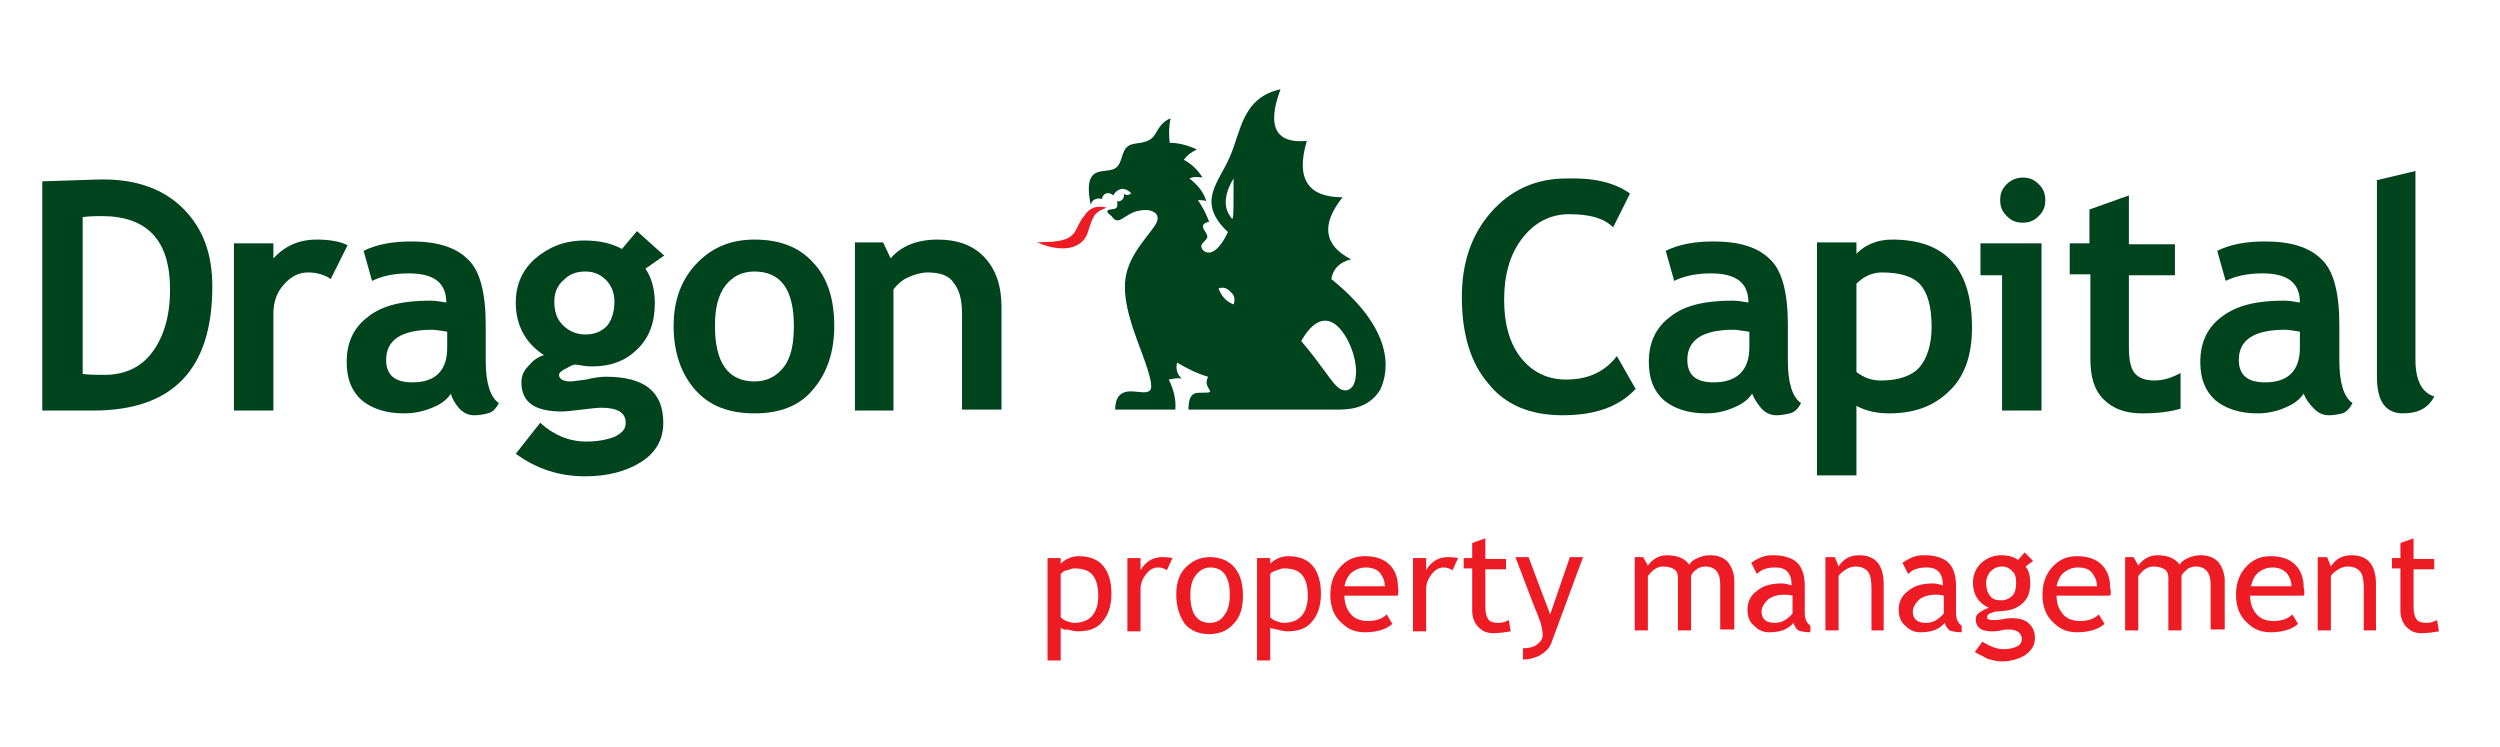 <?xml version="1.0" encoding="utf-8"?>
<!-- Generator: Adobe Illustrator 27.2.0, SVG Export Plug-In . SVG Version: 6.00 Build 0)  -->
<svg version="1.0" id="Layer_1" xmlns="http://www.w3.org/2000/svg" xmlns:xlink="http://www.w3.org/1999/xlink" x="0px" y="0px"
	 viewBox="0 0 266.1 79.5" style="enable-background:new 0 0 266.1 79.5;" xml:space="preserve">
<style type="text/css">
	.st0{fill:#00441E;}
	.st1{fill:#ED1C24;}
	.st2{fill:#0F361C;}
	.st3{fill:#E41E26;}
	.st4{fill:#EB2227;}
</style>
<g>
	<g>
		<path class="st0" d="M8.8,23.1v16.7c0.7,0.1,1.5,0.1,2.3,0.1c2.2,0,3.9-0.8,5.1-2.4c1.2-1.6,1.9-3.8,1.9-6.7
			c0-5.2-2.4-7.8-7.3-7.8C10.3,23,9.7,23,8.8,23.1 M9.9,43.7H4.5V19.3c3.5-0.1,5.6-0.2,6.5-0.2c3.5,0,6.4,1,8.5,3.1
			c2.1,2.1,3.1,4.8,3.1,8.3C22.6,39.3,18.4,43.7,9.9,43.7"/>
		<path class="st0" d="M35.2,29.7c-0.7-0.5-1.6-0.7-2.4-0.7c-1,0-1.8,0.4-2.6,1.3c-0.8,0.9-1.1,1.9-1.1,3.2v10.2h-4.2V25.9h4.2v1.6
			c1.2-1.3,2.7-2,4.6-2c1.4,0,2.5,0.2,3.3,0.6L35.2,29.7z"/>
		<path class="st0" d="M47.6,35.3c-0.7-0.1-1.2-0.2-1.6-0.2c-3.3,0-4.9,1.1-4.9,3.2c0,1.6,0.9,2.4,2.8,2.4c2.5,0,3.7-1.3,3.7-3.7
			V35.3z M48,41.9c-0.4,0.6-1,1.1-2,1.5C45,43.8,44.1,44,43,44c-1.9,0-3.4-0.5-4.5-1.4c-1.1-1-1.6-2.3-1.6-4.1
			c0-2.1,0.8-3.7,2.3-4.8c1.5-1.2,3.7-1.7,6.6-1.7c0.5,0,1.1,0.1,1.7,0.2c0-2.1-1.3-3.1-4-3.1c-1.6,0-2.9,0.3-3.9,0.8l-0.9-3.2
			c1.4-0.7,3.1-1,5.1-1c2.7,0,4.7,0.6,6,1.9c1.3,1.2,1.9,3.6,1.9,7v3.8c0,2.4,0.5,3.9,1.4,4.5c-0.3,0.6-0.7,1-1.2,1.1
			c-0.4,0.1-0.9,0.2-1.4,0.2c-0.6,0-1.1-0.2-1.6-0.7C48.4,42.9,48.1,42.4,48,41.9"/>
		<path class="st0" d="M59,32.1c0,1.1,0.3,1.9,0.9,2.5c0.6,0.6,1.4,1,2.4,1c1,0,1.7-0.3,2.3-0.9c0.5-0.6,0.8-1.5,0.8-2.6
			c0-0.9-0.3-1.7-0.9-2.3c-0.6-0.6-1.3-0.9-2.2-0.9c-1,0-1.7,0.3-2.3,0.9C59.3,30.4,59,31.2,59,32.1 M54.9,48.3l2.6-3.3
			c1.4,1.3,3.1,2,4.9,2c1.2,0,2.2-0.2,3-0.5c0.8-0.4,1.2-0.8,1.2-1.5c0-1.1-0.9-1.6-2.6-1.6c-0.5,0-1.2,0.1-2.1,0.2
			c-0.9,0.1-1.6,0.2-2.1,0.2c-2.9,0-4.3-1-4.3-3.1c0-0.6,0.2-1.2,0.7-1.7c0.5-0.6,1-1,1.7-1.2c-2-1.3-3-3.2-3-5.6
			c0-1.9,0.7-3.5,2.1-4.7c1.4-1.2,3.1-1.9,5.2-1.9c1.6,0,2.9,0.3,4,0.9l1.6-1.9l2.9,2.6l-2,1.4c0.7,1,1,2.3,1,3.7
			c0,2-0.6,3.7-1.9,4.9c-1.2,1.2-2.8,1.8-4.7,1.8c-0.3,0-0.7,0-1.2-0.1l-0.7-0.1c-0.1,0-0.4,0.1-0.9,0.4c-0.5,0.2-0.8,0.5-0.8,0.7
			c0,0.4,0.4,0.7,1.2,0.7c0.3,0,0.9-0.1,1.7-0.2c0.8-0.2,1.5-0.3,2.1-0.3c4.1,0,6.1,1.6,6.1,4.9c0,1.8-0.8,3.2-2.4,4.2
			c-1.6,1-3.6,1.5-5.9,1.5C59.5,50.7,57.1,49.9,54.9,48.3"/>
		<path class="st0" d="M76.1,34.7c0,3.9,1.4,5.9,4.2,5.9c1.3,0,2.3-0.5,3.1-1.5c0.8-1,1.1-2.5,1.1-4.4c0-3.9-1.4-5.8-4.2-5.8
			c-1.3,0-2.3,0.5-3.1,1.5C76.4,31.5,76.1,32.9,76.1,34.7 M71.7,34.7c0-2.7,0.8-4.9,2.4-6.6c1.6-1.7,3.6-2.6,6.2-2.6
			c2.7,0,4.8,0.8,6.3,2.5c1.5,1.6,2.2,3.9,2.2,6.7c0,2.8-0.8,5.1-2.3,6.8C85.1,43.2,83,44,80.3,44c-2.7,0-4.8-0.8-6.3-2.5
			C72.5,39.8,71.7,37.5,71.7,34.7"/>
		<path class="st0" d="M102.4,43.7V33.4c0-1.5-0.3-2.6-0.9-3.3C101,29.3,100,29,98.7,29c-0.6,0-1.3,0.2-2,0.5
			c-0.7,0.3-1.2,0.8-1.6,1.3v12.9H91V25.8h3l0.8,1.7c1.1-1.3,2.8-2,5-2c2.1,0,3.8,0.6,5,1.9c1.2,1.3,1.8,3,1.8,5.3v10.9H102.4z"/>
		<path class="st0" d="M173.5,20.6l-1.8,3.6c-1-1-2.5-1.4-4.7-1.4c-2,0-3.7,0.9-5,2.6c-1.3,1.7-1.9,3.9-1.9,6.5
			c0,2.6,0.6,4.7,1.8,6.2c1.2,1.5,2.8,2.3,4.8,2.3c2.3,0,4.1-0.8,5.4-2.5l2,3.5c-1.8,1.9-4.3,2.8-7.8,2.8c-3.4,0-6.1-1.1-7.9-3.4
			c-1.9-2.2-2.8-5.3-2.8-9.2c0-3.6,1-6.6,3.1-9c2.1-2.4,4.8-3.6,8-3.6C169.6,18.9,171.8,19.4,173.5,20.6"/>
		<path class="st0" d="M186.1,35.3c-0.7-0.1-1.2-0.2-1.6-0.2c-3.3,0-4.9,1.1-4.9,3.2c0,1.6,0.9,2.4,2.8,2.4c2.5,0,3.8-1.3,3.8-3.7
			V35.3z M186.5,41.9c-0.4,0.6-1,1.1-2,1.5c-0.9,0.4-1.9,0.6-2.9,0.6c-1.9,0-3.4-0.5-4.5-1.4c-1.1-1-1.6-2.3-1.6-4.1
			c0-2.1,0.8-3.7,2.3-4.8c1.5-1.2,3.7-1.7,6.6-1.7c0.5,0,1.1,0.1,1.7,0.2c0-2.1-1.3-3.1-4-3.1c-1.6,0-2.9,0.3-3.9,0.8l-0.9-3.2
			c1.4-0.7,3.1-1,5.1-1c2.7,0,4.7,0.6,6,1.9c1.3,1.2,1.9,3.6,1.9,7v3.8c0,2.4,0.5,3.9,1.4,4.5c-0.3,0.6-0.7,1-1.2,1.1
			c-0.4,0.1-0.9,0.2-1.4,0.2c-0.6,0-1.1-0.2-1.6-0.7C187,42.9,186.7,42.4,186.5,41.9"/>
		<path class="st0" d="M197.6,30.2v9.4c0.8,0.6,1.6,0.9,2.6,0.9c1.9,0,3.3-0.5,4.1-1.4c0.8-0.9,1.3-2.4,1.3-4.3
			c0-2.1-0.4-3.6-1.2-4.5c-0.8-0.9-2.2-1.3-4.1-1.3C199.3,29,198.4,29.4,197.6,30.2 M197.6,43.2v7.4h-4.2V25.8h4.2v1.2
			c1-1,2.3-1.5,3.8-1.5c5.7,0,8.5,3.1,8.5,9.4c0,2.9-0.8,5.2-2.4,6.7c-1.6,1.6-3.7,2.4-6.4,2.4C199.9,44,198.7,43.8,197.6,43.2"/>
		<path class="st0" d="M215.3,18.9c0.7,0,1.2,0.2,1.7,0.7c0.5,0.5,0.7,1,0.7,1.7c0,0.7-0.2,1.2-0.7,1.7c-0.5,0.5-1,0.7-1.7,0.7
			c-0.7,0-1.2-0.2-1.7-0.7c-0.5-0.5-0.7-1-0.7-1.7c0-0.7,0.2-1.2,0.7-1.7C214,19.2,214.6,18.9,215.3,18.9 M213.1,43.7V29.3h-2.3
			v-3.4h6.5v17.8H213.1z"/>
		<path class="st0" d="M222.4,29.2h-2.1v-3.3h2.1v-3.6l4.2-1.5v5.2h4.9v3.3h-4.9V37c0,1.3,0.2,2.2,0.6,2.7c0.4,0.5,1.1,0.8,2.1,0.8
			c1,0,1.9-0.3,2.8-0.8v3.8c-1,0.3-2.3,0.5-4.1,0.5c-1.8,0-3.1-0.5-4.1-1.5c-1-1-1.4-2.4-1.4-4.3V29.2z"/>
		<path class="st0" d="M244.8,35.3c-0.7-0.1-1.2-0.2-1.6-0.2c-3.3,0-4.9,1.1-4.9,3.2c0,1.6,0.9,2.4,2.8,2.4c2.5,0,3.7-1.3,3.7-3.7
			V35.3z M245.2,41.9c-0.4,0.6-1,1.1-2,1.5c-0.9,0.4-1.9,0.6-2.9,0.6c-1.9,0-3.4-0.5-4.5-1.4c-1.1-1-1.6-2.3-1.6-4.1
			c0-2.1,0.8-3.7,2.3-4.8c1.6-1.2,3.7-1.7,6.6-1.7c0.5,0,1.1,0.1,1.7,0.2c0-2.1-1.3-3.1-4-3.1c-1.6,0-2.9,0.3-3.9,0.8l-0.9-3.2
			c1.4-0.7,3.1-1,5.1-1c2.7,0,4.7,0.6,6,1.9c1.3,1.2,1.9,3.6,1.9,7v3.8c0,2.4,0.5,3.9,1.4,4.5c-0.3,0.6-0.7,1-1.1,1.1
			c-0.4,0.1-0.9,0.2-1.4,0.2c-0.6,0-1.1-0.2-1.6-0.7C245.7,42.9,245.4,42.4,245.2,41.9"/>
		<path class="st0" d="M252.9,19.2l4.2-1v20.1c0,2.2,0.7,3.5,2,3.9c-0.6,1.2-1.7,1.8-3.3,1.8c-1.9,0-2.8-1.3-2.8-3.9V19.2z"/>
		<path class="st1" d="M117.8,22.1c-1.3,0.5-1.4,0.7-2,2.6c-0.6,1.9-2.9,2.2-5.4,1.1c1.3-0.1,3.2,0.1,4-1.1c0.4-0.7,0.6-1.3,1-1.7
			C115.9,22.2,116.6,21.8,117.8,22.1"/>
		<path class="st0" d="M144.3,40.1c-0.1,1.3-1,1.8-1.8,1.2c-0.8-0.6-1.7-2.3-4-5c1.7-3,3.3-2.4,4.3-1.1
			C143.9,36.6,144.5,38.7,144.3,40.1 M131.3,32.4c-0.8-0.3-1.3-0.9-1.6-1.7c0.5-0.2,1,0,1.3,0.4C131.4,31.4,131.5,31.9,131.3,32.4
			 M131.3,19c0,4.3,0,4.6-0.3,4.1C130.6,22.6,129.9,21.3,131.3,19 M141.7,29.7c0.2-1.1,0.9-1.8,2.1-2.1c-2.9-1.5-3.2-3.7-0.9-6.6
			c-3.7,0-5-2-3.8-6c-3.3,0.3-4.3-1.5-2.8-5.5c-4.1,0.9-4.2,4.5-5.4,7.2c-1.2,2.8-3.6,4.8-0.2,8c-1.4,3-2.6,2.2-2.8,1.7
			c-0.2-0.6,0.7-0.8,0.6-1.3c-0.1-0.5-1.1-1.2,0.2-1.5c-0.3-0.8-0.7-1.6-1.2-2.3c0.3,0,0.6,0,0.9,0.1c-0.3-1-1-1.8-1.8-2.4
			c0.4-0.2,0.9-0.2,1.4-0.1c-0.5-0.8-1.1-1.4-2-1.9c0.4-0.5,0.8-0.8,1.4-1.1c-0.9-0.4-1.9-0.7-2.9-0.7c-0.1-0.9-0.1-1.7,0.1-2.6
			c-1.1,0.4-1.4,1.4-1.8,1.9c-0.4,0.5-0.9,0.6-1.4,0.7c-0.6,0.1-1.1,0.1-1.5,0.5c-0.4,0.4-0.5,1.3-0.8,1.8c-0.3,0.5-0.7,0.6-1.6,0.7
			c-0.9,0.1-2.1,0.3-1.4,3.6c0.1-0.3,0.2-0.5,0.5-0.6c0.2-0.1,0.5-0.1,0.7,0c0-0.3,0.2-0.5,0.4-0.6c0.3-0.1,0.6,0,0.8,0.2
			c0.2-0.4,0.5-0.6,0.9-0.7c0.4,0,0.8,0.2,1,0.5c-0.3,0.2-0.6,0.2-0.8,0c0.1,0.2,0,0.5-0.1,0.6c-0.2,0.2-0.4,0.3-0.6,0.2
			c0.2,1-0.4,0.8-0.7,0.9c-0.3,0-0.4,0.2-0.3,0.3c0,0.1,0.2,0.2,0.4,0.4c0.2,0.2,0.4,0.6,0.9,0.4c0.5-0.2,1.2-0.9,2.2-1
			c1-0.2,2.2,0.2,1.7,1.3c-0.6,1.2-2.9,3.2-3.3,5.9c-0.4,2.7,1.1,6.2,1.9,8.4c0.8,2.2,0.9,3,0.8,3.4c-0.2,0.4-0.6,0.4-1.5,0.3
			c-0.9-0.1-2.3-0.2-2.3,1.9h6.4c0.1-1.1-0.2-2.2-0.7-3.2c0.5-0.1,1-0.2,1.4-0.1c-0.5-0.4-0.7-1.1-0.5-1.7c1,0.6,2.2,1.2,3.3,1.5
			c-0.5,0.9,0.3,1.4,0.2,1.6c-0.1,0.1-0.4,0.1-0.9,0.1c-0.6,0-1.4-0.1-1.4,1.8h15.7c1.2,0,3.4,0,4.7-2.1
			C147.9,39.4,148.4,35.1,141.7,29.7"/>
	</g>
	<g>
		<g>
			<path class="st1" d="M112.9,66.8v3.5h-1.4V59.4h1.4V60c0.5-0.5,1.2-0.8,1.9-0.8c1.1,0,2,0.3,2.6,1c0.6,0.7,0.9,1.7,0.9,3
				c0,1.2-0.3,2.2-0.9,2.9c-0.6,0.8-1.5,1.1-2.7,1.1c-0.3,0-0.7-0.1-1.1-0.2C113.3,67.1,113,66.9,112.9,66.8z M112.9,61.1v4.6
				c0.1,0.1,0.3,0.3,0.6,0.4c0.3,0.1,0.6,0.2,0.8,0.2c1.7,0,2.6-1,2.6-2.9c0-1-0.2-1.7-0.6-2.2c-0.4-0.5-1.1-0.7-2-0.7
				c-0.2,0-0.4,0.1-0.7,0.2C113.3,60.7,113.1,60.9,112.9,61.1z"/>
			<path class="st1" d="M124.2,60.7c-0.3-0.2-0.6-0.3-0.9-0.3c-0.5,0-0.9,0.2-1.3,0.7s-0.6,1-0.6,1.6v4.5H120v-7.8h1.4v1.3
				c0.5-0.9,1.3-1.4,2.3-1.4c0.2,0,0.6,0,1.1,0.1L124.2,60.7z"/>
			<path class="st1" d="M125.2,63.3c0-1.2,0.3-2.2,1-2.9c0.7-0.7,1.5-1.1,2.6-1.1c1.1,0,2,0.4,2.6,1.1c0.6,0.7,0.9,1.7,0.9,3
				c0,1.3-0.3,2.3-1,3c-0.6,0.7-1.5,1.1-2.6,1.1c-1.1,0-2-0.4-2.6-1.1C125.5,65.5,125.2,64.5,125.2,63.3z M126.7,63.3
				c0,2,0.7,3,2.1,3c0.6,0,1.2-0.3,1.5-0.8c0.4-0.5,0.6-1.2,0.6-2.2c0-1.9-0.7-2.9-2.1-2.9c-0.6,0-1.1,0.3-1.5,0.8
				C126.9,61.7,126.7,62.4,126.7,63.3z"/>
			<path class="st1" d="M135.2,66.8v3.5h-1.4V59.4h1.4V60c0.5-0.5,1.2-0.8,1.9-0.8c1.1,0,2,0.3,2.6,1c0.6,0.7,0.9,1.7,0.9,3
				c0,1.2-0.3,2.2-0.9,2.9c-0.6,0.8-1.5,1.1-2.7,1.1c-0.3,0-0.7-0.1-1.1-0.2S135.3,66.9,135.2,66.8z M135.2,61.1v4.6
				c0.1,0.1,0.3,0.3,0.6,0.4c0.3,0.1,0.6,0.2,0.8,0.2c1.7,0,2.6-1,2.6-2.9c0-1-0.2-1.7-0.6-2.2c-0.4-0.5-1.1-0.7-2-0.7
				c-0.2,0-0.4,0.1-0.7,0.2S135.3,60.9,135.2,61.1z"/>
			<path class="st1" d="M148.8,63.4h-5.7c0,0.9,0.3,1.6,0.8,2.1c0.4,0.4,1,0.6,1.7,0.6c0.8,0,1.5-0.2,2-0.7l0.6,1
				c-0.2,0.2-0.5,0.4-1,0.6c-0.6,0.2-1.2,0.3-1.9,0.3c-1,0-1.8-0.3-2.5-1c-0.8-0.7-1.2-1.7-1.2-3c0-1.3,0.4-2.3,1.2-3.1
				c0.7-0.7,1.5-1,2.5-1c1.1,0,2,0.3,2.6,0.9c0.6,0.6,0.9,1.4,0.9,2.4C148.9,62.9,148.8,63.2,148.8,63.4z M145.4,60.4
				c-0.6,0-1.1,0.2-1.6,0.6c-0.4,0.4-0.6,0.9-0.7,1.4h4.3c0-0.6-0.2-1-0.5-1.4C146.6,60.6,146,60.4,145.4,60.4z"/>
			<path class="st1" d="M154.6,60.7c-0.3-0.2-0.6-0.3-0.9-0.3c-0.5,0-0.9,0.2-1.3,0.7c-0.4,0.5-0.6,1-0.6,1.6v4.5h-1.4v-7.8h1.4v1.3
				c0.5-0.9,1.3-1.4,2.3-1.4c0.2,0,0.6,0,1.1,0.1L154.6,60.7z"/>
			<path class="st1" d="M156.7,60.5h-0.9v-1.1h0.9v-1.6l1.4-0.5v2.2h2.2v1.1h-2.2v3.9c0,0.7,0.1,1.1,0.3,1.4
				c0.2,0.3,0.6,0.4,1.1,0.4c0.4,0,0.7-0.1,1.1-0.3l0.2,1.2c-0.6,0.1-1.2,0.2-1.9,0.2c-0.6,0-1.1-0.2-1.6-0.7
				c-0.4-0.5-0.6-1-0.6-1.7V60.5z"/>
			<path class="st1" d="M165.1,68.5c-0.2,0.5-0.6,0.9-1.1,1.2s-1.2,0.5-1.9,0.5V69c0.6,0,1.1-0.1,1.5-0.4c0.4-0.3,0.6-0.6,0.6-1
				c0-0.4-0.1-0.9-0.2-1.3c-0.2-0.4-0.3-0.9-0.6-1.5l-2.1-5.5h1.4l2.3,6.1l2.1-6.1h1.4L165.1,68.5z"/>
			<path class="st1" d="M183.1,67.2v-5c0-1.2-0.5-1.9-1.6-1.9c-0.3,0-0.7,0.1-0.9,0.3c-0.3,0.2-0.5,0.4-0.6,0.7v5.8h-1.4v-5.6
				c0-0.4-0.1-0.7-0.4-0.9c-0.3-0.2-0.7-0.3-1.2-0.3c-0.3,0-0.6,0.1-0.9,0.3s-0.5,0.5-0.7,0.7v5.8H174v-7.8h0.9l0.5,0.9
				c0.5-0.7,1.2-1.1,2-1.1c1.1,0,1.9,0.3,2.4,1c0.2-0.3,0.4-0.5,0.9-0.7c0.4-0.2,0.9-0.3,1.3-0.3c0.8,0,1.4,0.2,1.9,0.7
				c0.4,0.5,0.7,1.2,0.7,2v5.2H183.1z"/>
			<path class="st1" d="M190.9,66.3c-0.6,0.7-1.4,1-2.6,1c-0.6,0-1.1-0.2-1.6-0.7c-0.5-0.4-0.7-1-0.7-1.7c0-0.8,0.3-1.5,1-2
				c0.7-0.6,1.6-0.8,2.7-0.8c0.3,0,0.6,0.1,1,0.2c0-1.3-0.6-1.9-1.7-1.9c-0.9,0-1.5,0.2-2,0.7l-0.6-1.2c0.3-0.2,0.6-0.4,1.1-0.6
				c0.5-0.2,0.9-0.2,1.3-0.2c1.1,0,2,0.3,2.5,0.8c0.5,0.5,0.8,1.3,0.8,2.5v2.8c0,0.7,0.2,1.1,0.6,1.4v0.7c-0.6,0-1-0.1-1.3-0.2
				C191.2,66.9,191,66.7,190.9,66.3z M190.8,63.4c-0.4-0.1-0.7-0.1-0.9-0.1c-0.7,0-1.3,0.2-1.7,0.5c-0.4,0.4-0.7,0.8-0.7,1.3
				c0,0.8,0.5,1.2,1.4,1.2c0.7,0,1.3-0.3,1.9-1V63.4z"/>
			<path class="st1" d="M199.2,67.2v-4.6c0-0.8-0.1-1.4-0.4-1.8c-0.3-0.3-0.7-0.5-1.3-0.5c-0.3,0-0.7,0.1-1,0.3
				c-0.3,0.2-0.6,0.4-0.8,0.7v5.8h-1.4v-7.8h1l0.4,1c0.5-0.8,1.2-1.2,2.2-1.2c1.7,0,2.6,1,2.6,3.1v4.9H199.2z"/>
			<path class="st1" d="M207,66.3c-0.6,0.7-1.4,1-2.6,1c-0.6,0-1.1-0.2-1.6-0.7c-0.5-0.4-0.7-1-0.7-1.7c0-0.8,0.3-1.5,1-2
				c0.7-0.6,1.6-0.8,2.7-0.8c0.3,0,0.6,0.1,1,0.2c0-1.3-0.6-1.9-1.7-1.9c-0.9,0-1.5,0.2-2,0.7l-0.6-1.2c0.3-0.2,0.6-0.4,1.1-0.6
				c0.5-0.2,0.9-0.2,1.3-0.2c1.1,0,2,0.3,2.5,0.8c0.5,0.5,0.8,1.3,0.8,2.5v2.8c0,0.7,0.2,1.1,0.6,1.4v0.7c-0.6,0-1-0.1-1.3-0.2
				C207.3,66.9,207.1,66.7,207,66.3z M206.9,63.4c-0.4-0.1-0.7-0.1-0.9-0.1c-0.7,0-1.3,0.2-1.7,0.5c-0.4,0.4-0.7,0.8-0.7,1.3
				c0,0.8,0.5,1.2,1.4,1.2c0.7,0,1.3-0.3,1.9-1V63.4z"/>
			<path class="st1" d="M210.2,69.4l0.8-1.1c0.8,0.5,1.6,0.8,2.2,0.8c0.6,0,1.1-0.1,1.5-0.3c0.4-0.2,0.5-0.5,0.5-0.8
				c0-0.6-0.5-1-1.4-1c-0.2,0-0.4,0-0.8,0.1c-0.4,0.1-0.7,0.1-1,0.1c-1.1,0-1.7-0.4-1.7-1.3c0-0.3,0.1-0.5,0.4-0.7
				c0.3-0.2,0.6-0.4,1-0.5c-1.1-0.5-1.7-1.4-1.7-2.7c0-0.8,0.3-1.5,0.9-2.1c0.6-0.5,1.3-0.8,2.1-0.8c0.8,0,1.4,0.2,1.8,0.5l0.7-0.8
				l0.9,0.9l-0.8,0.6c0.4,0.5,0.5,1.1,0.5,1.8c0,0.8-0.2,1.5-0.7,2c-0.5,0.5-1.1,0.8-1.9,0.9l-1.1,0.1c-0.1,0-0.3,0.1-0.6,0.2
				c-0.2,0.1-0.3,0.2-0.3,0.4c0,0.2,0.2,0.3,0.7,0.3c0.2,0,0.5,0,1-0.1c0.4-0.1,0.8-0.1,1-0.1c0.8,0,1.4,0.2,1.8,0.6
				c0.4,0.4,0.6,0.9,0.6,1.5c0,0.7-0.3,1.3-1,1.8c-0.6,0.4-1.5,0.7-2.5,0.7c-0.5,0-1-0.1-1.6-0.3C211,69.8,210.5,69.6,210.2,69.4z
				 M213.1,60.3c-0.5,0-0.9,0.2-1.2,0.5c-0.3,0.3-0.5,0.8-0.5,1.2c0,0.5,0.1,1,0.4,1.4c0.3,0.4,0.7,0.5,1.2,0.5
				c0.5,0,0.9-0.2,1.2-0.5c0.3-0.3,0.4-0.8,0.4-1.4c0-0.5-0.1-0.9-0.4-1.2C213.9,60.5,213.6,60.3,213.1,60.3z"/>
			<path class="st1" d="M224.6,63.4h-5.7c0,0.9,0.3,1.6,0.8,2.1c0.4,0.4,1,0.6,1.7,0.6c0.8,0,1.5-0.2,2-0.7l0.6,1
				c-0.2,0.2-0.5,0.4-1,0.6c-0.6,0.2-1.2,0.3-1.9,0.3c-1,0-1.8-0.3-2.5-1c-0.8-0.7-1.2-1.7-1.2-3c0-1.3,0.4-2.3,1.2-3.1
				c0.7-0.7,1.5-1,2.5-1c1.1,0,2,0.3,2.6,0.9c0.6,0.6,0.9,1.4,0.9,2.4C224.7,62.9,224.7,63.2,224.6,63.4z M221.2,60.4
				c-0.6,0-1.1,0.2-1.6,0.6c-0.4,0.4-0.6,0.9-0.7,1.4h4.3c0-0.6-0.2-1-0.5-1.4C222.4,60.6,221.9,60.4,221.2,60.4z"/>
			<path class="st1" d="M235.3,67.2v-5c0-1.2-0.5-1.9-1.6-1.9c-0.3,0-0.7,0.1-0.9,0.3s-0.5,0.4-0.6,0.7v5.8h-1.4v-5.6
				c0-0.4-0.1-0.7-0.4-0.9c-0.3-0.2-0.7-0.3-1.2-0.3c-0.3,0-0.6,0.1-0.9,0.3s-0.5,0.5-0.7,0.7v5.8h-1.4v-7.8h0.9l0.5,0.9
				c0.5-0.7,1.2-1.1,2-1.1c1.1,0,1.9,0.3,2.4,1c0.2-0.3,0.4-0.5,0.9-0.7c0.4-0.2,0.9-0.3,1.3-0.3c0.8,0,1.4,0.2,1.9,0.7
				c0.4,0.5,0.7,1.2,0.7,2v5.2H235.3z"/>
			<path class="st1" d="M245.2,63.4h-5.7c0,0.9,0.3,1.6,0.8,2.1c0.4,0.4,1,0.6,1.7,0.6c0.8,0,1.5-0.2,2-0.7l0.6,1
				c-0.2,0.2-0.5,0.4-1,0.6c-0.6,0.2-1.2,0.3-1.9,0.3c-1,0-1.8-0.3-2.5-1c-0.8-0.7-1.2-1.7-1.2-3c0-1.3,0.4-2.3,1.2-3.1
				c0.7-0.7,1.5-1,2.5-1c1.1,0,2,0.3,2.6,0.9c0.6,0.6,0.9,1.4,0.9,2.4C245.3,62.9,245.3,63.2,245.2,63.4z M241.9,60.4
				c-0.6,0-1.1,0.2-1.6,0.6c-0.4,0.4-0.6,0.9-0.7,1.4h4.3c0-0.6-0.2-1-0.5-1.4C243,60.6,242.5,60.4,241.9,60.4z"/>
			<path class="st1" d="M251.6,67.2v-4.6c0-0.8-0.1-1.4-0.4-1.8c-0.3-0.3-0.7-0.5-1.3-0.5c-0.3,0-0.7,0.1-1,0.3
				c-0.3,0.2-0.6,0.4-0.8,0.7v5.8h-1.4v-7.8h1l0.4,1c0.5-0.8,1.2-1.2,2.2-1.2c1.7,0,2.6,1,2.6,3.1v4.9H251.6z"/>
			<path class="st1" d="M255.5,60.5h-0.9v-1.1h0.9v-1.6l1.4-0.5v2.2h2.2v1.1h-2.2v3.9c0,0.7,0.1,1.1,0.3,1.4
				c0.2,0.3,0.6,0.4,1.1,0.4c0.4,0,0.7-0.1,1.1-0.3l0.2,1.2c-0.6,0.1-1.2,0.2-1.9,0.2c-0.6,0-1.1-0.2-1.6-0.7
				c-0.4-0.5-0.6-1-0.6-1.7V60.5z"/>
		</g>
	</g>
</g>
<g>
	<path class="st2" d="M312,38.8v15.5c0.7,0.1,1.4,0.1,2.1,0.1c2,0,3.6-0.7,4.8-2.2c1.2-1.5,1.7-3.5,1.7-6.2c0-4.9-2.3-7.3-6.8-7.3
		C313.4,38.7,312.8,38.7,312,38.8 M313,58H308V35.3c3.2-0.1,5.2-0.2,6.1-0.2c3.3,0,5.9,1,7.9,2.9c1.9,1.9,2.9,4.5,2.9,7.7
		C324.8,53.9,320.9,58,313,58"/>
	<path class="st2" d="M336.6,45c-0.7-0.5-1.5-0.7-2.3-0.7c-0.9,0-1.7,0.4-2.4,1.2c-0.7,0.8-1,1.8-1,3V58H327V41.4h3.9v1.5
		c1.1-1.2,2.5-1.8,4.3-1.8c1.3,0,2.3,0.2,3,0.6L336.6,45z"/>
	<path class="st2" d="M348.1,50.2c-0.7-0.1-1.2-0.2-1.5-0.2c-3.1,0-4.6,1-4.6,3c0,1.5,0.9,2.2,2.6,2.2c2.3,0,3.5-1.2,3.5-3.5V50.2z
		 M348.5,56.3c-0.4,0.6-1,1.1-1.8,1.4c-0.9,0.4-1.8,0.6-2.7,0.6c-1.8,0-3.2-0.5-4.2-1.3c-1-0.9-1.5-2.2-1.5-3.8
		c0-1.9,0.7-3.4,2.2-4.5c1.4-1.1,3.5-1.6,6.2-1.6c0.5,0,1,0.1,1.6,0.2c0-2-1.2-2.9-3.7-2.9c-1.5,0-2.7,0.2-3.7,0.7l-0.8-3
		c1.3-0.6,2.9-1,4.8-1c2.5,0,4.4,0.6,5.6,1.7c1.2,1.2,1.8,3.3,1.8,6.6v3.6c0,2.2,0.4,3.6,1.3,4.2c-0.3,0.6-0.7,0.9-1.1,1
		c-0.4,0.1-0.8,0.2-1.4,0.2c-0.6,0-1.1-0.2-1.5-0.6C349,57.3,348.7,56.8,348.5,56.3"/>
	<path class="st2" d="M358.8,47.2c0,1,0.3,1.8,0.8,2.4c0.5,0.6,1.3,0.9,2.2,0.9c0.9,0,1.6-0.3,2.1-0.9c0.5-0.6,0.7-1.4,0.7-2.4
		c0-0.8-0.3-1.6-0.8-2.1c-0.5-0.6-1.2-0.9-2.1-0.9c-0.9,0-1.6,0.3-2.2,0.8C359.1,45.6,358.8,46.3,358.8,47.2 M354.9,62.3l2.5-3
		c1.4,1.2,2.9,1.9,4.5,1.9c1.1,0,2-0.2,2.8-0.5c0.7-0.3,1.1-0.8,1.1-1.4c0-1-0.8-1.5-2.4-1.5c-0.4,0-1.1,0-1.9,0.2
		c-0.9,0.1-1.5,0.2-1.9,0.2c-2.7,0-4-1-4-2.9c0-0.6,0.2-1.1,0.7-1.6c0.4-0.5,1-0.9,1.6-1.2c-1.9-1.2-2.8-3-2.8-5.2
		c0-1.8,0.7-3.3,2-4.4c1.3-1.2,2.9-1.7,4.8-1.7c1.5,0,2.7,0.3,3.8,0.8l1.5-1.8l2.7,2.4l-1.8,1.4c0.6,1,1,2.1,1,3.5
		c0,1.9-0.6,3.4-1.7,4.5c-1.2,1.1-2.6,1.7-4.4,1.7c-0.3,0-0.6,0-1.1-0.1l-0.6-0.1c-0.1,0-0.3,0.1-0.8,0.3c-0.5,0.2-0.7,0.5-0.7,0.7
		c0,0.4,0.4,0.6,1.1,0.6c0.3,0,0.9-0.1,1.6-0.2c0.8-0.2,1.4-0.2,1.9-0.2c3.8,0,5.7,1.5,5.7,4.6c0,1.7-0.8,3-2.3,4
		c-1.5,1-3.3,1.4-5.5,1.4C359.3,64.5,357,63.8,354.9,62.3"/>
	<path class="st2" d="M374.7,49.6c0,3.7,1.3,5.5,4,5.5c1.2,0,2.2-0.5,2.9-1.4c0.7-0.9,1.1-2.3,1.1-4.1c0-3.6-1.3-5.4-3.9-5.4
		c-1.2,0-2.2,0.5-2.9,1.4C375.1,46.6,374.7,47.9,374.7,49.6 M370.7,49.6c0-2.5,0.7-4.6,2.2-6.2c1.5-1.6,3.4-2.4,5.8-2.4
		c2.5,0,4.5,0.8,5.9,2.3c1.4,1.5,2.1,3.6,2.1,6.3c0,2.6-0.7,4.8-2.1,6.3c-1.4,1.6-3.4,2.4-5.9,2.4c-2.5,0-4.5-0.8-5.9-2.4
		C371.4,54.4,370.7,52.3,370.7,49.6"/>
	<path class="st2" d="M399.3,58v-9.6c0-1.4-0.3-2.5-0.8-3.1c-0.5-0.7-1.4-1-2.7-1c-0.6,0-1.2,0.2-1.8,0.5c-0.6,0.3-1.2,0.7-1.5,1.2
		v12h-3.9V41.4h2.8l0.7,1.6c1.1-1.2,2.6-1.9,4.7-1.9c2,0,3.5,0.6,4.7,1.8c1.1,1.2,1.7,2.8,1.7,5V58H399.3z"/>
	<path class="st2" d="M324,67.8l-1.7,3.3c-0.9-0.9-2.4-1.4-4.4-1.4c-1.9,0-3.4,0.8-4.7,2.4c-1.2,1.6-1.8,3.6-1.8,6
		c0,2.4,0.6,4.4,1.7,5.8c1.1,1.4,2.6,2.1,4.5,2.1c2.1,0,3.8-0.8,5-2.3l1.9,3.3c-1.6,1.8-4.1,2.6-7.2,2.6c-3.2,0-5.7-1-7.4-3.1
		c-1.8-2.1-2.6-4.9-2.6-8.6c0-3.4,1-6.2,2.9-8.4c2-2.3,4.5-3.4,7.5-3.4C320.3,66.2,322.4,66.8,324,67.8"/>
	<path class="st2" d="M335.7,81.6c-0.7-0.1-1.2-0.2-1.5-0.2c-3.1,0-4.6,1-4.6,3c0,1.5,0.9,2.2,2.6,2.2c2.3,0,3.5-1.2,3.5-3.5V81.6z
		 M336.1,87.7c-0.4,0.6-1,1.1-1.8,1.4c-0.9,0.4-1.8,0.6-2.7,0.6c-1.8,0-3.2-0.4-4.2-1.3c-1-0.9-1.5-2.2-1.5-3.8
		c0-1.9,0.7-3.4,2.2-4.5c1.4-1.1,3.5-1.6,6.2-1.6c0.5,0,1,0.1,1.6,0.2c0-2-1.2-2.9-3.7-2.9c-1.5,0-2.7,0.2-3.7,0.7l-0.8-3
		c1.3-0.6,2.9-1,4.8-1c2.5,0,4.4,0.6,5.6,1.7c1.2,1.2,1.8,3.3,1.8,6.6v3.6c0,2.2,0.4,3.6,1.3,4.2c-0.3,0.6-0.7,0.9-1.1,1
		c-0.4,0.1-0.8,0.2-1.3,0.2c-0.6,0-1.1-0.2-1.5-0.6C336.6,88.7,336.3,88.2,336.1,87.7"/>
	<path class="st2" d="M346.5,76.8v8.7c0.7,0.6,1.5,0.9,2.5,0.9c1.8,0,3.1-0.4,3.9-1.3c0.8-0.9,1.2-2.2,1.2-4c0-2-0.4-3.4-1.2-4.2
		c-0.8-0.8-2.1-1.2-3.9-1.2C348,75.7,347.2,76.1,346.5,76.8 M346.5,89v6.9h-3.9V72.7h3.9v1.1c1-1,2.2-1.4,3.6-1.4c5.3,0,8,2.9,8,8.8
		c0,2.7-0.7,4.8-2.2,6.3c-1.5,1.5-3.5,2.2-6,2.2C348.6,89.7,347.5,89.4,346.5,89"/>
	<path class="st2" d="M363,66.3c0.6,0,1.1,0.2,1.6,0.7c0.4,0.4,0.7,1,0.7,1.6c0,0.6-0.2,1.2-0.7,1.6c-0.4,0.4-1,0.7-1.6,0.7
		c-0.6,0-1.2-0.2-1.6-0.7c-0.4-0.4-0.7-1-0.7-1.6c0-0.6,0.2-1.1,0.7-1.6C361.8,66.5,362.3,66.3,363,66.3 M361,89.4V75.9h-2.1v-3.2
		h6.1v16.6H361z"/>
	<path class="st2" d="M369.6,75.9h-1.9v-3.1h1.9v-3.4l3.9-1.4v4.8h4.6v3.1h-4.6v7.3c0,1.2,0.2,2,0.6,2.5c0.4,0.5,1,0.7,2,0.7
		c0.9,0,1.8-0.3,2.6-0.8v3.6c-0.9,0.3-2.2,0.5-3.9,0.5c-1.7,0-2.9-0.5-3.8-1.4c-0.9-0.9-1.3-2.3-1.3-4V75.9z"/>
	<path class="st2" d="M390.5,81.6c-0.7-0.1-1.2-0.2-1.5-0.2c-3.1,0-4.6,1-4.6,3c0,1.5,0.9,2.2,2.6,2.2c2.3,0,3.5-1.2,3.5-3.5V81.6z
		 M390.9,87.7c-0.3,0.6-1,1.1-1.8,1.4c-0.9,0.4-1.8,0.6-2.7,0.6c-1.8,0-3.2-0.4-4.2-1.3c-1-0.9-1.5-2.2-1.5-3.8
		c0-1.9,0.7-3.4,2.2-4.5c1.4-1.1,3.5-1.6,6.2-1.6c0.5,0,1,0.1,1.6,0.2c0-2-1.2-2.9-3.7-2.9c-1.5,0-2.7,0.2-3.7,0.7l-0.8-3
		c1.3-0.6,2.9-1,4.8-1c2.5,0,4.4,0.6,5.6,1.7c1.2,1.2,1.8,3.3,1.8,6.6v3.6c0,2.2,0.4,3.6,1.3,4.2c-0.3,0.6-0.7,0.9-1.1,1
		c-0.4,0.1-0.8,0.2-1.4,0.2c-0.6,0-1.1-0.2-1.5-0.6C391.3,88.7,391,88.2,390.9,87.7"/>
	<path class="st2" d="M398.1,66.5l3.9-0.9v18.7c0,2,0.6,3.3,1.8,3.7c-0.6,1.1-1.6,1.7-3.1,1.7c-1.8,0-2.6-1.2-2.6-3.7V66.5z"/>
	<path class="st3" d="M337.4,4c-1.7,0.7-1.9,0.9-2.7,3.5c-0.8,2.6-3.8,2.9-7.2,1.4c1.8-0.1,4.3,0.2,5.3-1.4c0.5-0.9,0.9-1.7,1.3-2.3
		C334.9,4.1,335.8,3.7,337.4,4"/>
	<path class="st2" d="M372.6,27.9c-0.2,1.8-1.3,2.4-2.4,1.6c-1.1-0.8-2.2-3.1-5.3-6.6c2.2-4,4.3-3.2,5.8-1.4
		C372.1,23.2,372.8,26.1,372.6,27.9 M355.3,17.6c-1-0.4-1.7-1.2-2.1-2.3c0.7-0.2,1.3-0.1,1.8,0.5C355.5,16.4,355.6,17,355.3,17.6
		 M355.3-0.1c0,5.7,0,6.1-0.4,5.5C354.4,4.7,353.5,3,355.3-0.1 M369.1,14.1c0.3-1.4,1.2-2.4,2.7-2.8c-3.9-1.9-4.3-4.9-1.1-8.8
		c-4.9,0-6.6-2.6-5.1-7.9c-4.4,0.4-5.7-2-3.7-7.3c-5.4,1.1-5.5,5.9-7.1,9.6c-1.6,3.7-4.7,6.3-0.3,10.7c-1.8,4-3.5,2.9-3.7,2.2
		c-0.2-0.7,0.9-1.1,0.8-1.8c-0.1-0.6-1.5-1.6,0.3-1.9c-0.5-1.1-1-2.1-1.6-3c0.4-0.1,0.8,0,1.2,0.1c-0.5-1.3-1.3-2.4-2.4-3.1
		c0.6-0.3,1.2-0.3,1.8-0.2c-0.6-1.1-1.5-1.9-2.6-2.5c0.5-0.6,1.1-1.1,1.8-1.4c-1.2-0.6-2.5-0.9-3.9-0.9c-0.1-1.1-0.1-2.3,0.1-3.4
		c-1.5,0.5-1.8,1.8-2.3,2.5c-0.5,0.7-1.2,0.8-1.9,0.9c-0.7,0.1-1.5,0.1-2,0.7c-0.5,0.6-0.6,1.7-1,2.3c-0.4,0.6-1,0.8-2.1,0.9
		c-1.1,0.2-2.8,0.5-1.9,4.7c0.1-0.3,0.3-0.6,0.6-0.8c0.3-0.2,0.7-0.2,1-0.1c0-0.4,0.2-0.7,0.6-0.9c0.4-0.1,0.8,0,1,0.2
		c0.2-0.5,0.7-0.8,1.2-0.9c0.6,0,1,0.2,1.3,0.7c-0.3,0.2-0.7,0.2-1.1,0c0.1,0.3,0,0.6-0.2,0.9c-0.2,0.2-0.5,0.3-0.8,0.3
		c0.2,1.3-0.5,1.1-0.9,1.1c-0.4,0-0.5,0.3-0.5,0.4c0,0.2,0.3,0.2,0.5,0.5c0.2,0.3,0.5,0.8,1.1,0.5c0.6-0.2,1.6-1.1,2.9-1.4
		c1.3-0.2,3,0.2,2.2,1.8c-0.7,1.5-3.9,4.2-4.4,7.8c-0.5,3.6,1.5,8.2,2.6,11.1c1.1,2.9,1.2,4,1,4.5c-0.2,0.6-0.8,0.6-2,0.5
		c-1.2-0.1-3-0.3-3,2.5h8.5c0.1-1.5-0.3-3-1-4.3c0.6-0.2,1.3-0.2,1.9-0.2c-0.7-0.6-0.9-1.4-0.6-2.2c1.4,0.9,2.9,1.6,4.4,2.1
		c-0.6,1.1,0.4,1.9,0.2,2.1c-0.1,0.1-0.5,0.1-1.2,0.1c-0.7,0-1.8-0.1-1.8,2.4h18.1h2.8c1.7,0,4.4,0,6.2-2.8
		C377.3,27,378,21.3,369.1,14.1"/>
	<g>
		<g>
			<path class="st4" d="M299.2,110.4v2.7h-1.1v-8.5h1.1v0.5c0.4-0.4,0.9-0.6,1.5-0.6c0.9,0,1.5,0.3,2,0.8c0.5,0.5,0.7,1.3,0.7,2.4
				c0,0.9-0.2,1.7-0.7,2.3c-0.5,0.6-1.2,0.9-2.1,0.9c-0.3,0-0.5,0-0.8-0.1C299.5,110.6,299.3,110.5,299.2,110.4z M299.2,106v3.6
				c0.1,0.1,0.2,0.2,0.4,0.3c0.2,0.1,0.4,0.1,0.6,0.1c1.3,0,2-0.8,2-2.3c0-0.8-0.2-1.3-0.5-1.7c-0.3-0.4-0.8-0.5-1.5-0.5
				c-0.2,0-0.3,0.1-0.6,0.2C299.5,105.7,299.4,105.8,299.2,106z"/>
			<path class="st4" d="M308,105.7c-0.2-0.2-0.5-0.2-0.7-0.2c-0.4,0-0.7,0.2-1,0.5c-0.3,0.4-0.4,0.8-0.4,1.3v3.5h-1.1v-6.1h1.1v1
				c0.4-0.7,1-1.1,1.8-1.1c0.2,0,0.5,0,0.8,0.1L308,105.7z"/>
			<path class="st4" d="M308.8,107.7c0-0.9,0.3-1.7,0.8-2.3c0.5-0.6,1.2-0.9,2-0.9c0.9,0,1.6,0.3,2,0.8c0.5,0.6,0.7,1.3,0.7,2.3
				c0,1-0.2,1.8-0.7,2.3s-1.2,0.9-2,0.9c-0.9,0-1.6-0.3-2-0.9C309.1,109.4,308.8,108.7,308.8,107.7z M310,107.7
				c0,1.5,0.5,2.3,1.6,2.3c0.5,0,0.9-0.2,1.2-0.6c0.3-0.4,0.4-1,0.4-1.7c0-1.5-0.5-2.3-1.6-2.3c-0.5,0-0.9,0.2-1.2,0.6
				C310.1,106.4,310,107,310,107.7z"/>
			<path class="st4" d="M316.6,110.4v2.7h-1.1v-8.5h1.1v0.5c0.4-0.4,0.9-0.6,1.5-0.6c0.9,0,1.5,0.3,2,0.8c0.5,0.5,0.7,1.3,0.7,2.4
				c0,0.9-0.2,1.7-0.7,2.3c-0.5,0.6-1.2,0.9-2.1,0.9c-0.3,0-0.5,0-0.8-0.1C316.8,110.6,316.6,110.5,316.6,110.4z M316.6,106v3.6
				c0.1,0.1,0.2,0.2,0.4,0.3c0.2,0.1,0.4,0.1,0.6,0.1c1.3,0,2-0.8,2-2.3c0-0.8-0.2-1.3-0.5-1.7c-0.3-0.4-0.8-0.5-1.5-0.5
				c-0.2,0-0.3,0.1-0.6,0.2C316.9,105.7,316.7,105.8,316.6,106z"/>
			<path class="st4" d="M327.1,107.8h-4.4c0,0.7,0.2,1.3,0.6,1.6c0.3,0.3,0.8,0.5,1.3,0.5c0.6,0,1.1-0.2,1.6-0.5l0.5,0.8
				c-0.2,0.2-0.4,0.3-0.8,0.4c-0.4,0.2-0.9,0.2-1.4,0.2c-0.8,0-1.4-0.3-2-0.8c-0.6-0.6-0.9-1.3-0.9-2.3c0-1,0.3-1.8,0.9-2.4
				c0.5-0.5,1.2-0.8,1.9-0.8c0.9,0,1.6,0.2,2,0.7c0.5,0.5,0.7,1.1,0.7,1.9C327.2,107.4,327.2,107.6,327.1,107.8z M324.5,105.4
				c-0.5,0-0.9,0.2-1.2,0.5c-0.3,0.3-0.5,0.7-0.5,1.1h3.4c0-0.4-0.1-0.8-0.4-1.1C325.4,105.6,325,105.4,324.5,105.4z"/>
			<path class="st4" d="M331.7,105.7c-0.2-0.2-0.5-0.2-0.7-0.2c-0.4,0-0.7,0.2-1,0.5c-0.3,0.4-0.4,0.8-0.4,1.3v3.5h-1.1v-6.1h1.1v1
				c0.4-0.7,1-1.1,1.8-1.1c0.2,0,0.5,0,0.8,0.1L331.7,105.7z"/>
			<path class="st4" d="M333.3,105.5h-0.7v-0.9h0.7v-1.3l1.1-0.4v1.7h1.7v0.9h-1.7v3c0,0.5,0.1,0.9,0.3,1.1c0.2,0.2,0.5,0.3,0.8,0.3
				c0.3,0,0.6-0.1,0.9-0.2l0.2,1c-0.4,0.1-0.9,0.2-1.5,0.2c-0.5,0-0.9-0.2-1.2-0.5c-0.3-0.4-0.5-0.8-0.5-1.4V105.5z"/>
			<path class="st4" d="M339.9,111.8c-0.1,0.4-0.4,0.7-0.9,1c-0.5,0.3-1,0.4-1.5,0.4v-1c0.5,0,0.8-0.1,1.2-0.3
				c0.3-0.2,0.5-0.5,0.5-0.8c0-0.3-0.1-0.7-0.2-1c-0.1-0.3-0.3-0.7-0.5-1.2l-1.7-4.3h1.1l1.8,4.7l1.6-4.7h1.1L339.9,111.8z"/>
			<path class="st4" d="M353.9,110.8v-3.9c0-1-0.4-1.4-1.2-1.4c-0.3,0-0.5,0.1-0.7,0.2c-0.2,0.2-0.4,0.3-0.5,0.6v4.5h-1.1v-4.3
				c0-0.3-0.1-0.5-0.3-0.7c-0.2-0.2-0.5-0.3-0.9-0.3c-0.2,0-0.4,0.1-0.7,0.3c-0.2,0.2-0.4,0.4-0.5,0.6v4.5h-1.1v-6.1h0.7l0.4,0.7
				c0.4-0.5,0.9-0.8,1.6-0.8c0.9,0,1.5,0.3,1.8,0.8c0.1-0.2,0.3-0.4,0.7-0.6c0.3-0.2,0.7-0.2,1-0.2c0.6,0,1.1,0.2,1.5,0.6
				c0.3,0.4,0.5,0.9,0.5,1.6v4.1H353.9z"/>
			<path class="st4" d="M360,110.1c-0.4,0.5-1.1,0.8-2,0.8c-0.5,0-0.9-0.2-1.2-0.5c-0.4-0.3-0.5-0.8-0.5-1.3c0-0.6,0.3-1.1,0.8-1.6
				c0.5-0.4,1.2-0.6,2.1-0.6c0.2,0,0.5,0,0.8,0.1c0-1-0.4-1.5-1.3-1.5c-0.7,0-1.2,0.2-1.6,0.5l-0.5-0.9c0.2-0.2,0.5-0.3,0.9-0.4
				c0.4-0.1,0.7-0.2,1-0.2c0.9,0,1.5,0.2,1.9,0.6c0.4,0.4,0.6,1,0.6,1.9v2.2c0,0.5,0.2,0.9,0.5,1.1v0.5c-0.4,0-0.8-0.1-1-0.2
				C360.2,110.6,360.1,110.3,360,110.1z M359.9,107.8c-0.3-0.1-0.6-0.1-0.7-0.1c-0.5,0-1,0.1-1.3,0.4c-0.3,0.3-0.5,0.6-0.5,1
				c0,0.6,0.4,1,1.1,1c0.5,0,1-0.3,1.5-0.8V107.8z"/>
			<path class="st4" d="M366.4,110.8v-3.6c0-0.7-0.1-1.1-0.3-1.4c-0.2-0.3-0.5-0.4-1-0.4c-0.2,0-0.5,0.1-0.8,0.2
				c-0.3,0.1-0.5,0.3-0.6,0.5v4.5h-1.1v-6.1h0.7l0.3,0.8c0.4-0.6,0.9-0.9,1.8-0.9c1.3,0,2,0.8,2,2.4v3.8H366.4z"/>
			<path class="st4" d="M372.5,110.1c-0.4,0.5-1.1,0.8-2,0.8c-0.5,0-0.9-0.2-1.2-0.5c-0.4-0.3-0.5-0.8-0.5-1.3
				c0-0.6,0.3-1.1,0.8-1.6c0.5-0.4,1.2-0.6,2.1-0.6c0.2,0,0.5,0,0.8,0.1c0-1-0.4-1.5-1.3-1.5c-0.7,0-1.2,0.2-1.6,0.5l-0.5-0.9
				c0.2-0.2,0.5-0.3,0.9-0.4c0.4-0.1,0.7-0.2,1-0.2c0.9,0,1.5,0.2,1.9,0.6c0.4,0.4,0.6,1,0.6,1.9v2.2c0,0.5,0.2,0.9,0.5,1.1v0.5
				c-0.4,0-0.8-0.1-1-0.2C372.8,110.6,372.6,110.3,372.5,110.1z M372.4,107.8c-0.3-0.1-0.6-0.1-0.7-0.1c-0.5,0-1,0.1-1.3,0.4
				c-0.3,0.3-0.5,0.6-0.5,1c0,0.6,0.4,1,1.1,1c0.5,0,1-0.3,1.5-0.8V107.8z"/>
			<path class="st4" d="M375,112.4l0.6-0.9c0.6,0.4,1.2,0.6,1.7,0.6c0.5,0,0.9-0.1,1.2-0.3c0.3-0.2,0.4-0.4,0.4-0.6
				c0-0.5-0.4-0.7-1.1-0.7c-0.1,0-0.3,0-0.7,0.1c-0.3,0.1-0.6,0.1-0.7,0.1c-0.9,0-1.3-0.3-1.3-1c0-0.2,0.1-0.4,0.3-0.5
				c0.2-0.2,0.5-0.3,0.8-0.4c-0.9-0.4-1.3-1.1-1.3-2.1c0-0.6,0.2-1.2,0.7-1.6c0.4-0.4,1-0.6,1.6-0.6c0.6,0,1.1,0.1,1.4,0.4l0.5-0.7
				l0.7,0.7l-0.7,0.5c0.3,0.4,0.4,0.8,0.4,1.4c0,0.6-0.2,1.1-0.6,1.6c-0.4,0.4-0.9,0.7-1.5,0.7l-0.9,0.1c-0.1,0-0.2,0.1-0.4,0.1
				c-0.2,0.1-0.3,0.2-0.3,0.3c0,0.2,0.2,0.2,0.6,0.2c0.2,0,0.4,0,0.8-0.1c0.3-0.1,0.6-0.1,0.8-0.1c0.6,0,1.1,0.1,1.4,0.4
				c0.3,0.3,0.5,0.7,0.5,1.2c0,0.6-0.3,1-0.8,1.4c-0.5,0.3-1.1,0.5-1.9,0.5c-0.4,0-0.8-0.1-1.2-0.2
				C375.6,112.8,375.2,112.6,375,112.4z M377.3,105.4c-0.4,0-0.7,0.1-0.9,0.4c-0.2,0.3-0.4,0.6-0.4,1c0,0.4,0.1,0.8,0.3,1.1
				c0.2,0.3,0.5,0.4,0.9,0.4c0.4,0,0.7-0.1,0.9-0.4c0.2-0.3,0.3-0.6,0.3-1.1c0-0.4-0.1-0.7-0.4-1
				C377.9,105.5,377.6,105.4,377.3,105.4z"/>
			<path class="st4" d="M386.2,107.8h-4.4c0,0.7,0.2,1.3,0.6,1.6c0.3,0.3,0.8,0.5,1.3,0.5c0.6,0,1.1-0.2,1.6-0.5l0.5,0.8
				c-0.2,0.2-0.4,0.3-0.8,0.4c-0.4,0.2-0.9,0.2-1.4,0.2c-0.8,0-1.4-0.3-2-0.8c-0.6-0.6-0.9-1.3-0.9-2.3c0-1,0.3-1.8,0.9-2.4
				c0.5-0.5,1.2-0.8,1.9-0.8c0.9,0,1.6,0.2,2,0.7c0.5,0.5,0.7,1.1,0.7,1.9C386.3,107.4,386.3,107.6,386.2,107.8z M383.6,105.4
				c-0.5,0-0.9,0.2-1.2,0.5c-0.3,0.3-0.5,0.7-0.5,1.1h3.4c0-0.4-0.1-0.8-0.4-1.1C384.5,105.6,384.1,105.4,383.6,105.4z"/>
			<path class="st4" d="M394.5,110.8v-3.9c0-1-0.4-1.4-1.2-1.4c-0.3,0-0.5,0.1-0.7,0.2c-0.2,0.2-0.4,0.3-0.5,0.6v4.5H391v-4.3
				c0-0.3-0.1-0.5-0.3-0.7c-0.2-0.2-0.5-0.3-0.9-0.3c-0.2,0-0.4,0.1-0.7,0.3c-0.2,0.2-0.4,0.4-0.5,0.6v4.5h-1.1v-6.1h0.7l0.4,0.7
				c0.4-0.5,0.9-0.8,1.6-0.8c0.9,0,1.5,0.3,1.8,0.8c0.1-0.2,0.3-0.4,0.7-0.6c0.3-0.2,0.7-0.2,1-0.2c0.6,0,1.1,0.2,1.5,0.6
				c0.3,0.4,0.5,0.9,0.5,1.6v4.1H394.5z"/>
			<path class="st4" d="M402.3,107.8h-4.4c0,0.7,0.2,1.3,0.6,1.6c0.3,0.3,0.8,0.5,1.3,0.5c0.6,0,1.1-0.2,1.6-0.5l0.5,0.8
				c-0.2,0.2-0.4,0.3-0.8,0.4c-0.4,0.2-0.9,0.2-1.4,0.2c-0.8,0-1.4-0.3-2-0.8c-0.6-0.6-0.9-1.3-0.9-2.3c0-1,0.3-1.8,0.9-2.4
				c0.5-0.5,1.2-0.8,1.9-0.8c0.9,0,1.6,0.2,2,0.7c0.5,0.5,0.7,1.1,0.7,1.9C402.4,107.4,402.3,107.6,402.3,107.8z M399.7,105.4
				c-0.5,0-0.9,0.2-1.2,0.5c-0.3,0.3-0.5,0.7-0.5,1.1h3.4c0-0.4-0.1-0.8-0.4-1.1C400.6,105.6,400.2,105.4,399.7,105.4z"/>
			<path class="st4" d="M407.3,110.8v-3.6c0-0.7-0.1-1.1-0.3-1.4c-0.2-0.3-0.5-0.4-1-0.4c-0.2,0-0.5,0.1-0.8,0.2
				c-0.3,0.1-0.5,0.3-0.6,0.5v4.5h-1.1v-6.1h0.7l0.3,0.8c0.4-0.6,0.9-0.9,1.8-0.9c1.3,0,2,0.8,2,2.4v3.8H407.3z"/>
			<path class="st4" d="M410.3,105.5h-0.7v-0.9h0.7v-1.3l1.1-0.4v1.7h1.7v0.9h-1.7v3c0,0.5,0.1,0.9,0.3,1.1c0.2,0.2,0.5,0.3,0.8,0.3
				c0.3,0,0.6-0.1,0.9-0.2l0.2,1c-0.4,0.1-0.9,0.2-1.5,0.2c-0.5,0-0.9-0.2-1.2-0.5c-0.3-0.4-0.5-0.8-0.5-1.4V105.5z"/>
		</g>
	</g>
</g>
<g>
	<path class="st2" d="M178.2,156.3v15.5c0.7,0.1,1.4,0.1,2.1,0.1c2,0,3.6-0.7,4.8-2.2c1.2-1.5,1.7-3.5,1.7-6.2
		c0-4.9-2.3-7.3-6.8-7.3C179.6,156.2,179,156.2,178.2,156.3 M179.2,175.5h-5.1v-22.7c3.2-0.1,5.2-0.2,6.1-0.2c3.3,0,5.9,1,7.9,2.9
		c1.9,1.9,2.9,4.5,2.9,7.7C191,171.4,187.1,175.5,179.2,175.5"/>
	<path class="st2" d="M202.8,162.5c-0.7-0.5-1.5-0.7-2.3-0.7c-0.9,0-1.7,0.4-2.4,1.2c-0.7,0.8-1,1.8-1,3v9.5h-3.9v-16.6h3.9v1.5
		c1.1-1.2,2.5-1.8,4.3-1.8c1.3,0,2.3,0.2,3,0.6L202.8,162.5z"/>
	<path class="st2" d="M214.3,167.7c-0.7-0.1-1.2-0.2-1.5-0.2c-3.1,0-4.6,1-4.6,3c0,1.5,0.9,2.2,2.6,2.2c2.3,0,3.5-1.2,3.5-3.5V167.7
		z M214.7,173.8c-0.4,0.6-1,1.1-1.8,1.4c-0.9,0.4-1.8,0.6-2.7,0.6c-1.8,0-3.2-0.5-4.2-1.3c-1-0.9-1.5-2.2-1.5-3.8
		c0-1.9,0.7-3.4,2.2-4.5c1.4-1.1,3.5-1.6,6.2-1.6c0.5,0,1,0.1,1.6,0.2c0-2-1.2-2.9-3.7-2.9c-1.5,0-2.7,0.2-3.7,0.7l-0.8-3
		c1.3-0.6,2.9-1,4.8-1c2.5,0,4.4,0.6,5.6,1.7c1.2,1.2,1.8,3.3,1.8,6.6v3.6c0,2.2,0.4,3.6,1.3,4.2c-0.3,0.6-0.7,0.9-1.1,1
		c-0.4,0.1-0.8,0.2-1.4,0.2c-0.6,0-1.1-0.2-1.5-0.6C215.2,174.8,214.9,174.3,214.7,173.8"/>
	<path class="st2" d="M225,164.7c0,1,0.3,1.8,0.8,2.4c0.5,0.6,1.3,0.9,2.2,0.9c0.9,0,1.6-0.3,2.1-0.9c0.5-0.6,0.7-1.4,0.7-2.4
		c0-0.8-0.3-1.6-0.8-2.1c-0.5-0.6-1.2-0.9-2.1-0.9c-0.9,0-1.6,0.3-2.2,0.8C225.3,163.1,225,163.8,225,164.7 M221.1,179.8l2.5-3
		c1.4,1.2,2.9,1.9,4.5,1.9c1.1,0,2-0.2,2.8-0.5c0.7-0.3,1.1-0.8,1.1-1.4c0-1-0.8-1.5-2.4-1.5c-0.4,0-1.1,0-1.9,0.2
		c-0.9,0.1-1.5,0.2-1.9,0.2c-2.7,0-4-1-4-2.9c0-0.6,0.2-1.1,0.7-1.6c0.4-0.5,1-0.9,1.6-1.2c-1.9-1.2-2.8-3-2.8-5.2
		c0-1.8,0.7-3.3,2-4.4c1.3-1.2,2.9-1.7,4.8-1.7c1.5,0,2.7,0.3,3.8,0.8l1.5-1.8l2.7,2.4l-1.8,1.4c0.6,1,1,2.1,1,3.5
		c0,1.9-0.6,3.4-1.7,4.5c-1.2,1.1-2.6,1.7-4.4,1.7c-0.3,0-0.6,0-1.1-0.1l-0.6-0.1c-0.1,0-0.3,0.1-0.8,0.3c-0.5,0.2-0.7,0.5-0.7,0.7
		c0,0.4,0.4,0.6,1.1,0.6c0.3,0,0.9-0.1,1.6-0.2c0.8-0.2,1.4-0.2,1.9-0.2c3.8,0,5.7,1.5,5.7,4.6c0,1.7-0.8,3-2.3,4
		c-1.5,1-3.3,1.4-5.5,1.4C225.5,182,223.2,181.3,221.1,179.8"/>
	<path class="st2" d="M240.9,167.1c0,3.7,1.3,5.5,4,5.5c1.2,0,2.2-0.5,2.9-1.4c0.7-0.9,1.1-2.3,1.1-4.1c0-3.6-1.3-5.4-3.9-5.4
		c-1.2,0-2.2,0.5-2.9,1.4C241.3,164.1,240.9,165.4,240.9,167.1 M236.9,167.1c0-2.5,0.7-4.6,2.2-6.2c1.5-1.6,3.4-2.4,5.8-2.4
		c2.5,0,4.5,0.8,5.9,2.3c1.4,1.5,2.1,3.6,2.1,6.3c0,2.6-0.7,4.8-2.1,6.3c-1.4,1.6-3.4,2.4-5.9,2.4c-2.5,0-4.5-0.8-5.9-2.4
		C237.6,171.9,236.9,169.8,236.9,167.1"/>
	<path class="st2" d="M265.5,175.5v-9.6c0-1.4-0.3-2.5-0.8-3.1c-0.5-0.7-1.4-1-2.7-1c-0.6,0-1.2,0.2-1.8,0.5
		c-0.6,0.3-1.2,0.7-1.5,1.2v12h-3.9v-16.6h2.8l0.7,1.6c1.1-1.2,2.6-1.9,4.7-1.9c2,0,3.5,0.6,4.7,1.8c1.1,1.2,1.7,2.8,1.7,5v10.2
		H265.5z"/>
	<path class="st2" d="M190.2,185.3l-1.7,3.3c-0.9-0.9-2.4-1.4-4.4-1.4c-1.9,0-3.4,0.8-4.7,2.4c-1.2,1.6-1.8,3.6-1.8,6
		c0,2.4,0.6,4.4,1.7,5.8c1.1,1.4,2.6,2.1,4.5,2.1c2.1,0,3.8-0.8,5-2.3l1.9,3.3c-1.6,1.8-4.1,2.6-7.2,2.6c-3.2,0-5.7-1-7.4-3.1
		c-1.8-2.1-2.6-4.9-2.6-8.6c0-3.4,1-6.2,2.9-8.4c2-2.3,4.5-3.4,7.5-3.4C186.5,183.7,188.6,184.3,190.2,185.3"/>
	<path class="st2" d="M201.9,199c-0.7-0.1-1.2-0.2-1.5-0.2c-3.1,0-4.6,1-4.6,3c0,1.5,0.9,2.2,2.6,2.2c2.3,0,3.5-1.2,3.5-3.5V199z
		 M202.3,205.2c-0.4,0.6-1,1.1-1.8,1.4c-0.9,0.4-1.8,0.6-2.7,0.6c-1.8,0-3.2-0.4-4.2-1.3c-1-0.9-1.5-2.2-1.5-3.8
		c0-1.9,0.7-3.4,2.2-4.5c1.4-1.1,3.5-1.6,6.2-1.6c0.5,0,1,0.1,1.6,0.2c0-2-1.2-2.9-3.7-2.9c-1.5,0-2.7,0.2-3.7,0.7l-0.8-3
		c1.3-0.6,2.9-1,4.8-1c2.5,0,4.4,0.6,5.6,1.7c1.2,1.2,1.8,3.3,1.8,6.6v3.6c0,2.2,0.4,3.6,1.3,4.2c-0.3,0.6-0.7,0.9-1.1,1
		c-0.4,0.1-0.8,0.2-1.3,0.2c-0.6,0-1.1-0.2-1.5-0.6C202.8,206.1,202.5,205.7,202.3,205.2"/>
	<path class="st2" d="M212.7,194.3v8.7c0.7,0.6,1.5,0.9,2.5,0.9c1.8,0,3.1-0.4,3.9-1.3c0.8-0.9,1.2-2.2,1.2-4c0-2-0.4-3.4-1.2-4.2
		c-0.8-0.8-2.1-1.2-3.9-1.2C214.2,193.2,213.4,193.6,212.7,194.3 M212.7,206.5v6.9h-3.9v-23.2h3.9v1.1c1-1,2.2-1.4,3.6-1.4
		c5.3,0,8,2.9,8,8.8c0,2.7-0.7,4.8-2.2,6.3c-1.5,1.5-3.5,2.2-6,2.2C214.8,207.2,213.7,206.9,212.7,206.5"/>
	<path class="st2" d="M229.2,183.8c0.6,0,1.1,0.2,1.6,0.7c0.4,0.4,0.7,1,0.7,1.6c0,0.6-0.2,1.2-0.7,1.6c-0.4,0.4-1,0.7-1.6,0.7
		c-0.6,0-1.2-0.2-1.6-0.7c-0.4-0.4-0.7-1-0.7-1.6c0-0.6,0.2-1.1,0.7-1.6C228,184,228.5,183.8,229.2,183.8 M227.2,206.9v-13.5H225
		v-3.2h6.1v16.6H227.2z"/>
	<path class="st2" d="M235.8,193.4h-1.9v-3.1h1.9v-3.4l3.9-1.4v4.8h4.6v3.1h-4.6v7.3c0,1.2,0.2,2,0.6,2.5c0.4,0.5,1,0.7,2,0.7
		c0.9,0,1.8-0.3,2.6-0.8v3.6c-0.9,0.3-2.2,0.5-3.9,0.5c-1.7,0-2.9-0.5-3.8-1.4c-0.9-0.9-1.3-2.3-1.3-4V193.4z"/>
	<path class="st2" d="M256.7,199c-0.7-0.1-1.2-0.2-1.5-0.2c-3.1,0-4.6,1-4.6,3c0,1.5,0.9,2.2,2.6,2.2c2.3,0,3.5-1.2,3.5-3.5V199z
		 M257.1,205.2c-0.3,0.6-1,1.1-1.8,1.4c-0.9,0.4-1.8,0.6-2.7,0.6c-1.8,0-3.2-0.4-4.2-1.3c-1-0.9-1.5-2.2-1.5-3.8
		c0-1.9,0.7-3.4,2.2-4.5c1.4-1.1,3.5-1.6,6.2-1.6c0.5,0,1,0.1,1.6,0.2c0-2-1.2-2.9-3.7-2.9c-1.5,0-2.7,0.2-3.7,0.7l-0.8-3
		c1.3-0.6,2.9-1,4.8-1c2.5,0,4.4,0.6,5.6,1.7c1.2,1.2,1.8,3.3,1.8,6.6v3.6c0,2.2,0.4,3.6,1.3,4.2c-0.3,0.6-0.7,0.9-1.1,1
		c-0.4,0.1-0.8,0.2-1.4,0.2c-0.6,0-1.1-0.2-1.5-0.6C257.5,206.1,257.2,205.7,257.1,205.2"/>
	<path class="st2" d="M264.3,184l3.9-0.9v18.7c0,2,0.6,3.3,1.8,3.7c-0.6,1.1-1.6,1.7-3.1,1.7c-1.8,0-2.6-1.2-2.6-3.7V184z"/>
	<path class="st3" d="M203.6,121.4c-1.7,0.7-1.9,0.9-2.7,3.5c-0.8,2.6-3.8,2.9-7.2,1.4c1.8-0.1,4.3,0.2,5.3-1.4
		c0.5-0.9,0.9-1.7,1.3-2.3C201.1,121.6,202,121.2,203.6,121.4"/>
	<path class="st2" d="M238.8,145.3c-0.2,1.8-1.3,2.4-2.4,1.6c-1.1-0.8-2.2-3.1-5.3-6.6c2.2-4,4.3-3.2,5.8-1.4
		C238.3,140.7,239,143.6,238.8,145.3 M221.5,135.1c-1-0.4-1.7-1.2-2.1-2.3c0.7-0.2,1.3-0.1,1.8,0.5
		C221.7,133.9,221.8,134.5,221.5,135.1 M221.5,117.4c0,5.7,0,6.1-0.4,5.5C220.6,122.2,219.7,120.5,221.5,117.4 M235.3,131.6
		c0.3-1.4,1.2-2.4,2.7-2.8c-3.9-1.9-4.3-4.9-1.1-8.8c-4.9,0-6.6-2.6-5.1-7.9c-4.4,0.4-5.7-2-3.7-7.3c-5.4,1.1-5.5,5.9-7.1,9.6
		c-1.6,3.7-4.7,6.3-0.3,10.7c-1.8,4-3.5,2.9-3.7,2.2c-0.2-0.7,0.9-1.1,0.8-1.8c-0.1-0.6-1.5-1.6,0.3-1.9c-0.5-1.1-1-2.1-1.6-3
		c0.4-0.1,0.8,0,1.2,0.1c-0.5-1.3-1.3-2.4-2.4-3.1c0.6-0.3,1.2-0.3,1.8-0.2c-0.6-1.1-1.5-1.9-2.6-2.5c0.5-0.6,1.1-1.1,1.8-1.4
		c-1.2-0.6-2.5-0.9-3.9-0.9c-0.1-1.1-0.1-2.3,0.1-3.4c-1.5,0.5-1.8,1.8-2.3,2.5c-0.5,0.7-1.2,0.8-1.9,0.9c-0.7,0.1-1.5,0.1-2,0.7
		c-0.5,0.6-0.6,1.7-1,2.3c-0.4,0.6-1,0.8-2.1,0.9c-1.1,0.2-2.8,0.5-1.9,4.7c0.1-0.3,0.3-0.6,0.6-0.8c0.3-0.2,0.7-0.2,1-0.1
		c0-0.4,0.2-0.7,0.6-0.9c0.4-0.1,0.8,0,1,0.2c0.2-0.5,0.7-0.8,1.2-0.9c0.6,0,1,0.2,1.3,0.7c-0.3,0.2-0.7,0.2-1.1,0
		c0.1,0.3,0,0.6-0.2,0.9c-0.2,0.2-0.5,0.3-0.8,0.3c0.2,1.3-0.5,1.1-0.9,1.1c-0.4,0-0.5,0.3-0.5,0.4c0,0.2,0.3,0.2,0.5,0.5
		c0.2,0.3,0.5,0.8,1.1,0.5c0.6-0.2,1.6-1.1,2.9-1.4c1.3-0.2,3,0.2,2.2,1.8c-0.7,1.5-3.9,4.2-4.4,7.8c-0.5,3.6,1.5,8.2,2.6,11.1
		c1.1,2.9,1.2,4,1,4.5c-0.2,0.6-0.8,0.6-2,0.5c-1.2-0.1-3-0.3-3,2.5h8.5c0.1-1.5-0.3-3-1-4.3c0.6-0.2,1.3-0.2,1.9-0.2
		c-0.7-0.6-0.9-1.4-0.6-2.2c1.4,0.9,2.9,1.6,4.4,2.1c-0.6,1.1,0.4,1.9,0.2,2.1c-0.1,0.1-0.5,0.1-1.2,0.1c-0.7,0-1.8-0.1-1.8,2.4
		h18.1h2.8c1.7,0,4.4,0,6.2-2.8C243.5,144.5,244.2,138.8,235.3,131.6"/>
	<g>
		<g>
			<path class="st4" d="M174.9,226.6v2.3H174v-7h0.9v0.4c0.3-0.3,0.8-0.5,1.2-0.5c0.7,0,1.3,0.2,1.7,0.7c0.4,0.4,0.6,1.1,0.6,2
				c0,0.8-0.2,1.4-0.6,1.9c-0.4,0.5-1,0.7-1.7,0.7c-0.2,0-0.4,0-0.7-0.1C175.1,226.8,174.9,226.7,174.9,226.6z M174.9,222.9v2.9
				c0.1,0.1,0.2,0.2,0.4,0.2c0.2,0.1,0.4,0.1,0.5,0.1c1.1,0,1.7-0.6,1.7-1.9c0-0.6-0.1-1.1-0.4-1.4c-0.3-0.3-0.7-0.4-1.3-0.4
				c-0.1,0-0.3,0-0.5,0.1C175.1,222.7,175,222.8,174.9,222.9z"/>
			<path class="st4" d="M182.1,222.7c-0.2-0.1-0.4-0.2-0.6-0.2c-0.3,0-0.6,0.1-0.8,0.4c-0.2,0.3-0.4,0.6-0.4,1.1v2.9h-0.9v-5.1h0.9
				v0.8c0.3-0.6,0.8-0.9,1.5-0.9c0.2,0,0.4,0,0.7,0.1L182.1,222.7z"/>
			<path class="st4" d="M182.8,224.4c0-0.8,0.2-1.4,0.6-1.9c0.4-0.5,1-0.7,1.7-0.7c0.7,0,1.3,0.2,1.7,0.7s0.6,1.1,0.6,1.9
				c0,0.8-0.2,1.5-0.6,1.9s-1,0.7-1.7,0.7c-0.7,0-1.3-0.2-1.7-0.7C183,225.8,182.8,225.2,182.8,224.4z M183.7,224.4
				c0,1.3,0.4,1.9,1.3,1.9c0.4,0,0.7-0.2,1-0.5c0.2-0.3,0.4-0.8,0.4-1.4c0-1.3-0.4-1.9-1.3-1.9c-0.4,0-0.7,0.2-1,0.5
				C183.9,223.3,183.7,223.8,183.7,224.4z"/>
			<path class="st4" d="M189.2,226.6v2.3h-0.9v-7h0.9v0.4c0.3-0.3,0.8-0.5,1.2-0.5c0.7,0,1.3,0.2,1.7,0.7c0.4,0.4,0.6,1.1,0.6,2
				c0,0.8-0.2,1.4-0.6,1.9c-0.4,0.5-1,0.7-1.7,0.7c-0.2,0-0.4,0-0.7-0.1C189.4,226.8,189.3,226.7,189.2,226.6z M189.2,222.9v2.9
				c0.1,0.1,0.2,0.2,0.4,0.2c0.2,0.1,0.4,0.1,0.5,0.1c1.1,0,1.7-0.6,1.7-1.9c0-0.6-0.1-1.1-0.4-1.4c-0.3-0.3-0.7-0.4-1.3-0.4
				c-0.1,0-0.3,0-0.5,0.1C189.5,222.7,189.3,222.8,189.2,222.9z"/>
			<path class="st4" d="M198,224.5h-3.6c0,0.6,0.2,1,0.5,1.4c0.3,0.3,0.7,0.4,1.1,0.4c0.5,0,0.9-0.2,1.3-0.4l0.4,0.6
				c-0.1,0.1-0.4,0.3-0.6,0.4c-0.4,0.1-0.8,0.2-1.2,0.2c-0.6,0-1.2-0.2-1.6-0.6c-0.5-0.5-0.7-1.1-0.7-1.9c0-0.8,0.3-1.5,0.8-2
				c0.5-0.5,1-0.7,1.6-0.7c0.7,0,1.3,0.2,1.7,0.6c0.4,0.4,0.6,0.9,0.6,1.6C198,224.1,198,224.3,198,224.5z M195.8,222.5
				c-0.4,0-0.7,0.1-1,0.4c-0.3,0.2-0.4,0.6-0.4,0.9h2.8c0-0.4-0.1-0.7-0.3-0.9C196.6,222.6,196.2,222.5,195.8,222.5z"/>
			<path class="st4" d="M201.7,222.7c-0.2-0.1-0.4-0.2-0.6-0.2c-0.3,0-0.6,0.1-0.8,0.4c-0.2,0.3-0.4,0.6-0.4,1.1v2.9H199v-5.1h0.9
				v0.8c0.3-0.6,0.8-0.9,1.5-0.9c0.2,0,0.4,0,0.7,0.1L201.7,222.7z"/>
			<path class="st4" d="M203.1,222.6h-0.6v-0.7h0.6v-1.1l0.9-0.3v1.4h1.4v0.7H204v2.5c0,0.4,0.1,0.7,0.2,0.9
				c0.1,0.2,0.4,0.3,0.7,0.3c0.2,0,0.5-0.1,0.7-0.2l0.1,0.8c-0.4,0.1-0.8,0.1-1.2,0.1c-0.4,0-0.7-0.1-1-0.4
				c-0.3-0.3-0.4-0.7-0.4-1.1V222.6z"/>
			<path class="st4" d="M208.5,227.8c-0.1,0.3-0.4,0.6-0.7,0.8s-0.8,0.3-1.2,0.3v-0.8c0.4,0,0.7-0.1,1-0.3c0.3-0.2,0.4-0.4,0.4-0.6
				c0-0.3,0-0.5-0.1-0.8c-0.1-0.3-0.2-0.6-0.4-1l-1.4-3.5h0.9l1.5,3.9l1.3-3.9h0.9L208.5,227.8z"/>
			<path class="st4" d="M220.1,226.9v-3.2c0-0.8-0.3-1.2-1-1.2c-0.2,0-0.4,0.1-0.6,0.2c-0.2,0.1-0.3,0.3-0.4,0.5v3.7h-0.9v-3.6
				c0-0.2-0.1-0.4-0.3-0.6c-0.2-0.1-0.4-0.2-0.7-0.2c-0.2,0-0.4,0.1-0.6,0.2s-0.3,0.3-0.4,0.5v3.7h-0.9v-5.1h0.6l0.3,0.6
				c0.3-0.5,0.8-0.7,1.3-0.7c0.7,0,1.2,0.2,1.5,0.7c0.1-0.2,0.3-0.4,0.6-0.5c0.3-0.1,0.6-0.2,0.8-0.2c0.5,0,0.9,0.2,1.2,0.5
				c0.3,0.3,0.4,0.7,0.4,1.3v3.4H220.1z"/>
			<path class="st4" d="M225.1,226.3c-0.4,0.5-0.9,0.7-1.6,0.7c-0.4,0-0.7-0.1-1-0.4c-0.3-0.3-0.4-0.6-0.4-1.1
				c0-0.5,0.2-0.9,0.7-1.3c0.4-0.4,1-0.5,1.7-0.5c0.2,0,0.4,0,0.6,0.1c0-0.8-0.4-1.2-1.1-1.2c-0.6,0-1,0.2-1.3,0.5l-0.4-0.7
				c0.2-0.1,0.4-0.3,0.7-0.4c0.3-0.1,0.6-0.1,0.9-0.1c0.7,0,1.3,0.2,1.6,0.5c0.3,0.3,0.5,0.9,0.5,1.6v1.8c0,0.4,0.1,0.7,0.4,0.9v0.4
				c-0.4,0-0.6-0.1-0.8-0.2C225.3,226.7,225.2,226.6,225.1,226.3z M225,224.4c-0.3-0.1-0.5-0.1-0.6-0.1c-0.5,0-0.8,0.1-1.1,0.3
				c-0.3,0.2-0.4,0.5-0.4,0.8c0,0.5,0.3,0.8,0.9,0.8c0.5,0,0.9-0.2,1.2-0.6V224.4z"/>
			<path class="st4" d="M230.5,226.9V224c0-0.5-0.1-0.9-0.2-1.1c-0.2-0.2-0.4-0.3-0.8-0.3c-0.2,0-0.4,0.1-0.6,0.2
				c-0.2,0.1-0.4,0.3-0.5,0.5v3.8h-0.9v-5.1h0.6l0.3,0.7c0.3-0.5,0.8-0.7,1.4-0.7c1.1,0,1.7,0.7,1.7,2v3.1H230.5z"/>
			<path class="st4" d="M235.5,226.3c-0.4,0.5-0.9,0.7-1.6,0.7c-0.4,0-0.7-0.1-1-0.4c-0.3-0.3-0.4-0.6-0.4-1.1
				c0-0.5,0.2-0.9,0.7-1.3c0.4-0.4,1-0.5,1.7-0.5c0.2,0,0.4,0,0.6,0.1c0-0.8-0.4-1.2-1.1-1.2c-0.6,0-1,0.2-1.3,0.5l-0.4-0.7
				c0.2-0.1,0.4-0.3,0.7-0.4c0.3-0.1,0.6-0.1,0.9-0.1c0.7,0,1.3,0.2,1.6,0.5c0.3,0.3,0.5,0.9,0.5,1.6v1.8c0,0.4,0.1,0.7,0.4,0.9v0.4
				c-0.4,0-0.6-0.1-0.8-0.2C235.7,226.7,235.6,226.6,235.5,226.3z M235.4,224.4c-0.3-0.1-0.5-0.1-0.6-0.1c-0.5,0-0.8,0.1-1.1,0.3
				c-0.3,0.2-0.4,0.5-0.4,0.8c0,0.5,0.3,0.8,0.9,0.8c0.5,0,0.9-0.2,1.2-0.6V224.4z"/>
			<path class="st4" d="M237.5,228.3l0.5-0.7c0.5,0.3,1,0.5,1.4,0.5c0.4,0,0.7-0.1,1-0.2c0.2-0.1,0.4-0.3,0.4-0.5
				c0-0.4-0.3-0.6-0.9-0.6c-0.1,0-0.3,0-0.5,0.1c-0.3,0.1-0.5,0.1-0.6,0.1c-0.7,0-1.1-0.3-1.1-0.8c0-0.2,0.1-0.3,0.3-0.5
				c0.2-0.1,0.4-0.2,0.6-0.3c-0.7-0.3-1.1-0.9-1.1-1.7c0-0.5,0.2-1,0.6-1.3c0.4-0.4,0.8-0.5,1.4-0.5c0.5,0,0.9,0.1,1.2,0.3l0.4-0.5
				l0.6,0.6l-0.5,0.4c0.2,0.3,0.3,0.7,0.3,1.2c0,0.5-0.2,0.9-0.5,1.3s-0.7,0.5-1.3,0.6l-0.7,0.1c-0.1,0-0.2,0-0.4,0.1
				c-0.1,0.1-0.2,0.1-0.2,0.2c0,0.1,0.2,0.2,0.5,0.2c0.1,0,0.3,0,0.6-0.1c0.3,0,0.5-0.1,0.6-0.1c0.5,0,0.9,0.1,1.2,0.4
				c0.3,0.2,0.4,0.6,0.4,1c0,0.5-0.2,0.8-0.6,1.1c-0.4,0.3-0.9,0.4-1.6,0.4c-0.3,0-0.7-0.1-1-0.2C238,228.6,237.8,228.5,237.5,228.3
				z M239.4,222.5c-0.3,0-0.6,0.1-0.8,0.3c-0.2,0.2-0.3,0.5-0.3,0.8c0,0.4,0.1,0.6,0.3,0.9c0.2,0.2,0.4,0.3,0.8,0.3
				c0.3,0,0.6-0.1,0.7-0.3c0.2-0.2,0.3-0.5,0.3-0.9c0-0.3-0.1-0.6-0.3-0.8C240,222.6,239.7,222.5,239.4,222.5z"/>
			<path class="st4" d="M246.8,224.5h-3.6c0,0.6,0.2,1,0.5,1.4c0.3,0.3,0.7,0.4,1.1,0.4c0.5,0,0.9-0.2,1.3-0.4l0.4,0.6
				c-0.1,0.1-0.4,0.3-0.6,0.4c-0.4,0.1-0.8,0.2-1.2,0.2c-0.6,0-1.2-0.2-1.6-0.6c-0.5-0.5-0.7-1.1-0.7-1.9c0-0.8,0.3-1.5,0.8-2
				c0.5-0.5,1-0.7,1.6-0.7c0.7,0,1.3,0.2,1.7,0.6c0.4,0.4,0.6,0.9,0.6,1.6C246.9,224.1,246.9,224.3,246.8,224.5z M244.7,222.5
				c-0.4,0-0.7,0.1-1,0.4c-0.3,0.2-0.4,0.6-0.4,0.9h2.8c0-0.4-0.1-0.7-0.3-0.9C245.4,222.6,245.1,222.5,244.7,222.5z"/>
			<path class="st4" d="M253.7,226.9v-3.2c0-0.8-0.3-1.2-1-1.2c-0.2,0-0.4,0.1-0.6,0.2c-0.2,0.1-0.3,0.3-0.4,0.5v3.7h-0.9v-3.6
				c0-0.2-0.1-0.4-0.3-0.6c-0.2-0.1-0.4-0.2-0.7-0.2c-0.2,0-0.4,0.1-0.6,0.2s-0.3,0.3-0.4,0.5v3.7h-0.9v-5.1h0.6l0.3,0.6
				c0.3-0.5,0.8-0.7,1.3-0.7c0.7,0,1.2,0.2,1.5,0.7c0.1-0.2,0.3-0.4,0.6-0.5c0.3-0.1,0.6-0.2,0.8-0.2c0.5,0,0.9,0.2,1.2,0.5
				c0.3,0.3,0.4,0.7,0.4,1.3v3.4H253.7z"/>
			<path class="st4" d="M260.1,224.5h-3.6c0,0.6,0.2,1,0.5,1.4c0.3,0.3,0.7,0.4,1.1,0.4c0.5,0,0.9-0.2,1.3-0.4l0.4,0.6
				c-0.1,0.1-0.4,0.3-0.6,0.4c-0.4,0.1-0.8,0.2-1.2,0.2c-0.6,0-1.2-0.2-1.6-0.6c-0.5-0.5-0.7-1.1-0.7-1.9c0-0.8,0.3-1.5,0.8-2
				c0.5-0.5,1-0.7,1.6-0.7c0.7,0,1.3,0.2,1.7,0.6c0.4,0.4,0.6,0.9,0.6,1.6C260.2,224.1,260.2,224.3,260.1,224.5z M258,222.5
				c-0.4,0-0.7,0.1-1,0.4c-0.3,0.2-0.4,0.6-0.4,0.9h2.8c0-0.4-0.1-0.7-0.3-0.9C258.7,222.6,258.4,222.5,258,222.5z"/>
			<path class="st4" d="M264.3,226.9V224c0-0.5-0.1-0.9-0.2-1.1c-0.2-0.2-0.4-0.3-0.8-0.3c-0.2,0-0.4,0.1-0.6,0.2
				c-0.2,0.1-0.4,0.3-0.5,0.5v3.8h-0.9v-5.1h0.6l0.3,0.7c0.3-0.5,0.8-0.7,1.4-0.7c1.1,0,1.7,0.7,1.7,2v3.1H264.3z"/>
			<path class="st4" d="M266.7,222.6h-0.6v-0.7h0.6v-1.1l0.9-0.3v1.4h1.4v0.7h-1.4v2.5c0,0.4,0.1,0.7,0.2,0.9
				c0.1,0.2,0.4,0.3,0.7,0.3c0.2,0,0.5-0.1,0.7-0.2l0.1,0.8c-0.4,0.1-0.8,0.1-1.2,0.1c-0.4,0-0.7-0.1-1-0.4
				c-0.3-0.3-0.4-0.7-0.4-1.1V222.6z"/>
		</g>
	</g>
</g>
</svg>
